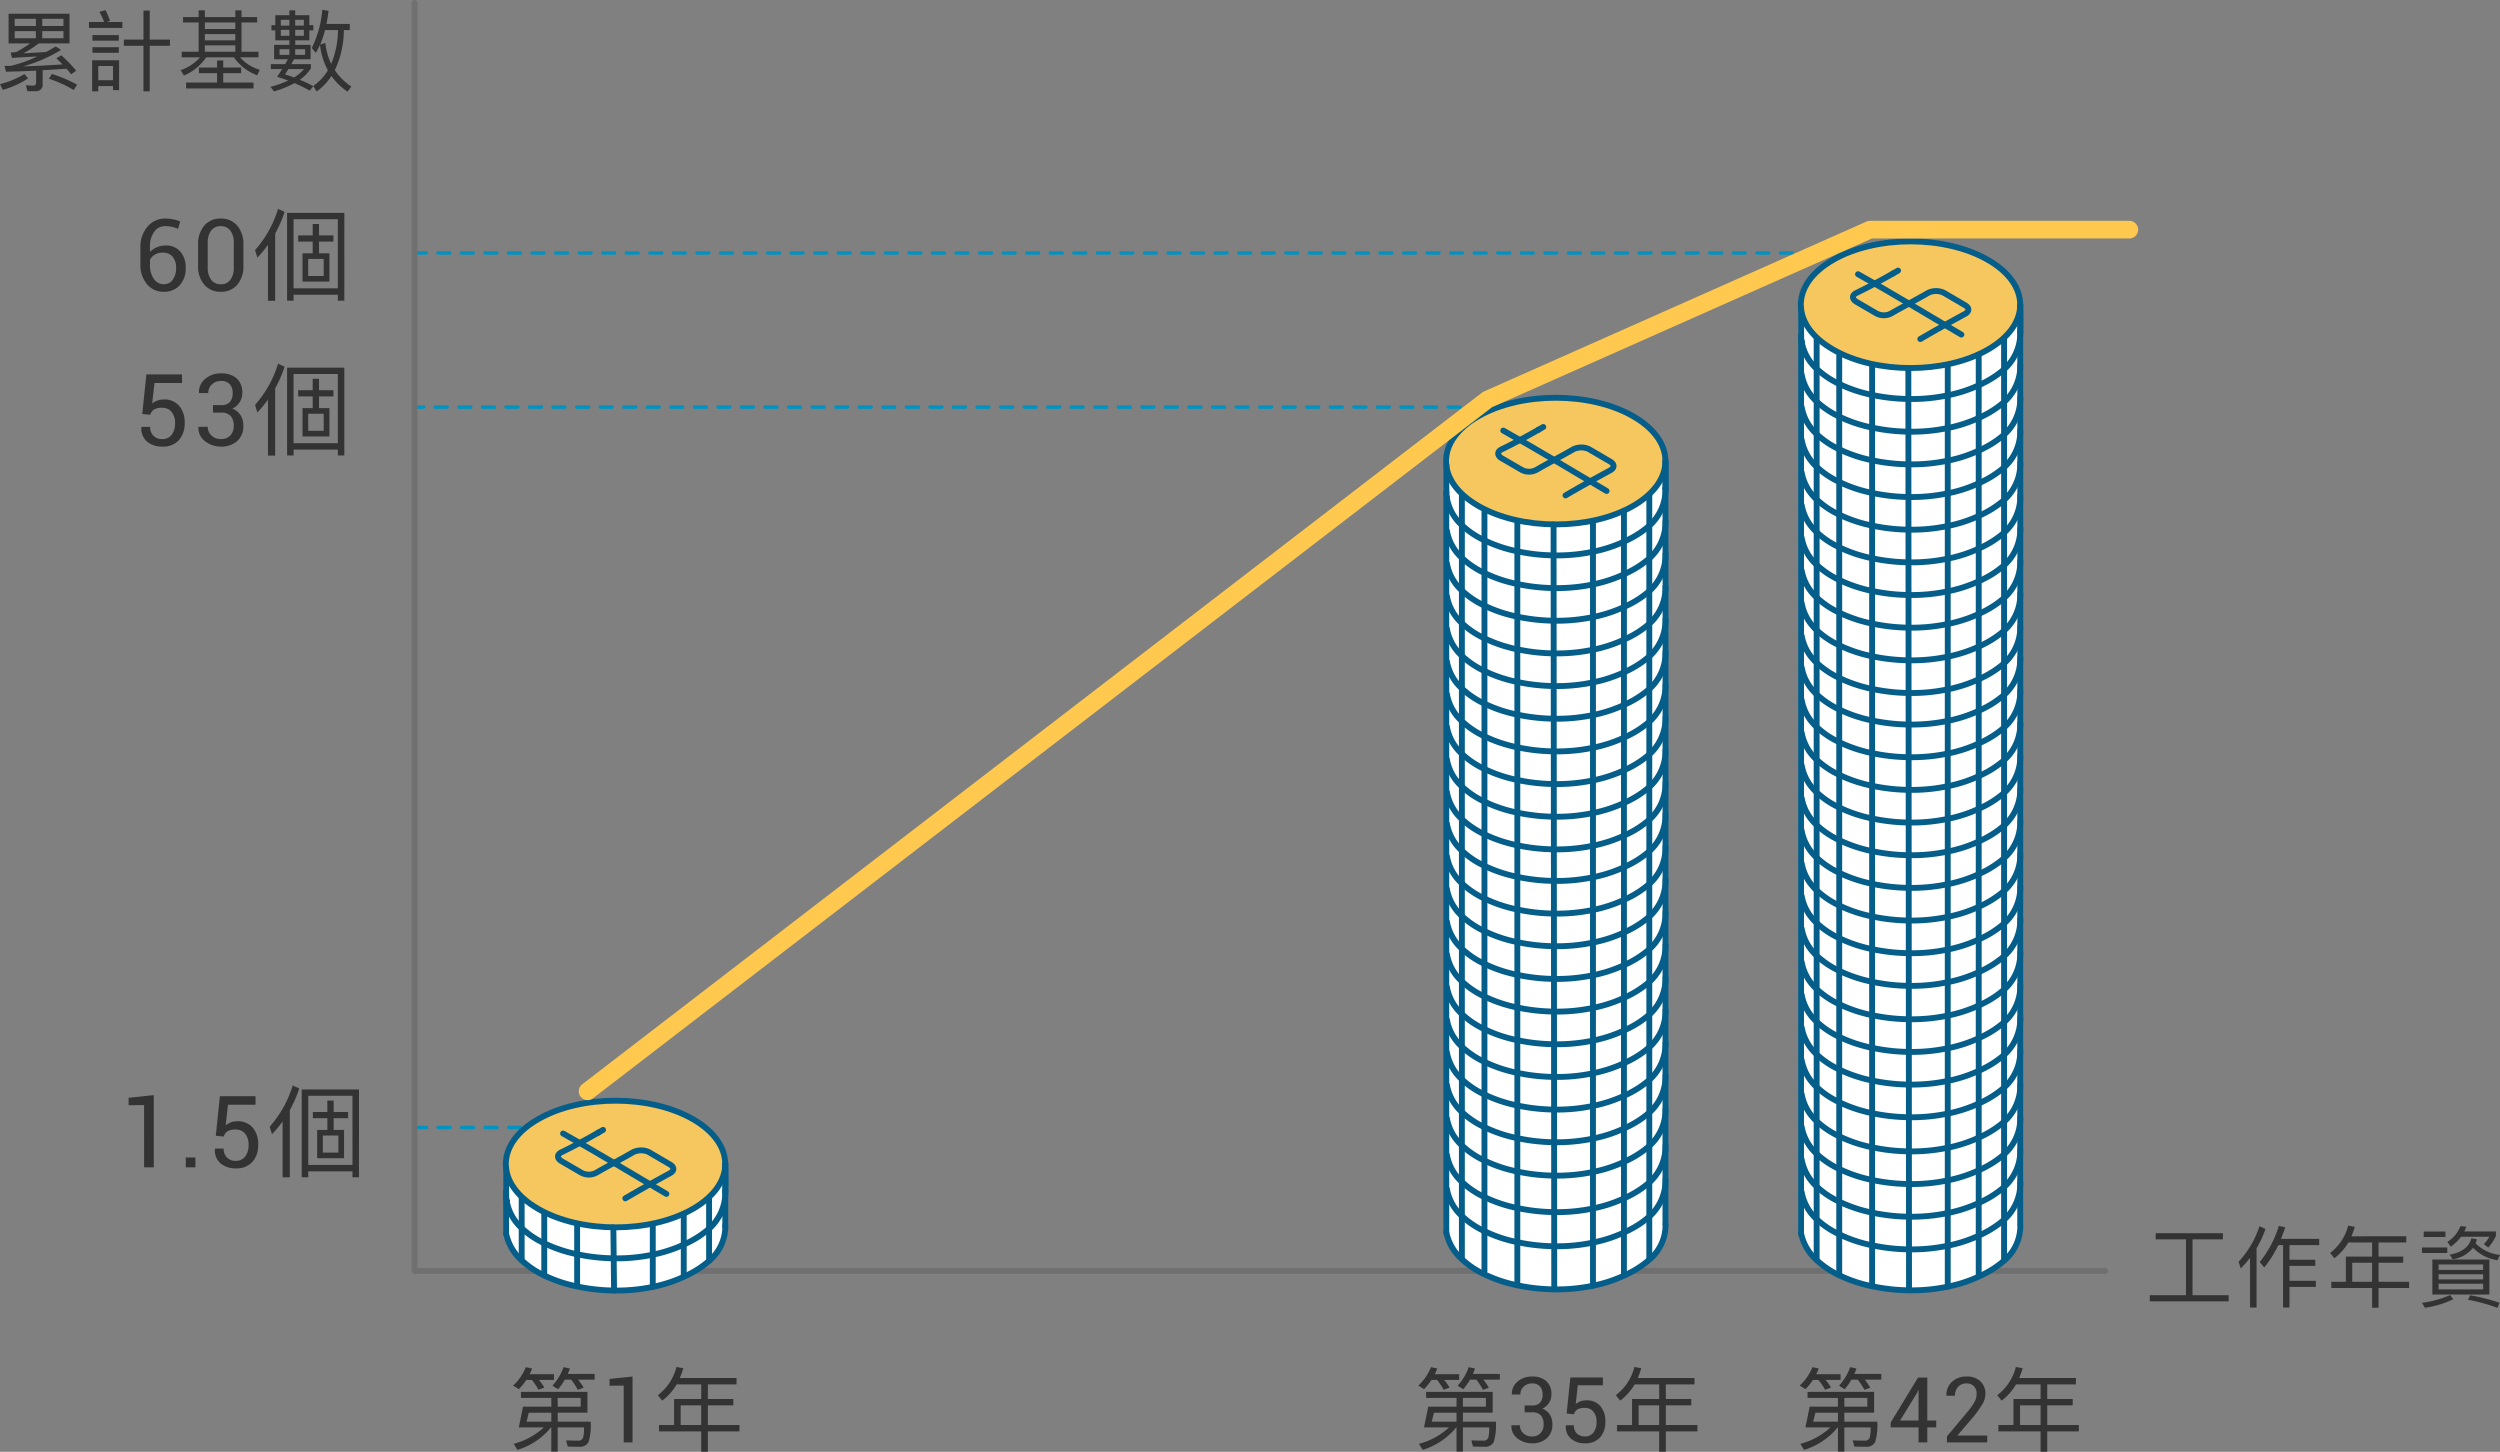 <svg xmlns="http://www.w3.org/2000/svg" xmlns:xlink="http://www.w3.org/1999/xlink" width="356.014" height="206.74" viewBox="0 0 356.014 206.74">
  <rect x="0" y="0" width="356.014" height="206.74" fill="#808080" stroke="none"/>
  <defs>
    <clipPath id="clip-path">
      <rect id="Rectangle_514" data-name="Rectangle 514" width="32.126" height="127.813" fill="none"/>
    </clipPath>
  </defs>
  <g id="_04-公校教師-退撫金-累計基數" data-name="04-公校教師-退撫金-累計基數" transform="translate(-7.837 -12.59)">
    <path id="Path_5674" data-name="Path 5674" d="M-19.856,1.22A.922.922,0,0,0-18.825.176V-1.761c1.069-.063,2.2-.138,3.4-.214a9.944,9.944,0,0,1,.654.792l.717-.516a19.4,19.4,0,0,0-2.126-2.189l-.692.44c.3.277.6.566.881.855-1.862.126-3.736.226-5.6.277a21.229,21.229,0,0,0,5.384-2.34l-.755-.491q-.7.415-1.4.792l-3.22.189a14.879,14.879,0,0,0,2.2-1.421H-15V-9.812h-8.68v4.227h3.069a16.813,16.813,0,0,1-1.925,1.2,3.215,3.215,0,0,1-.843.088l.176.78c1.17-.075,2.365-.151,3.6-.2a18.945,18.945,0,0,1-3.837,1.346c-.264,0-.528-.013-.805-.025l.189.843q1.962-.038,4.3-.151V-.038c0,.3-.138.465-.415.465A10.062,10.062,0,0,1-21.2.365l.189.855ZM-17.5-1.233l-.44.679A17.847,17.847,0,0,1-14.4,1.057l.478-.767A21.184,21.184,0,0,0-17.5-1.233Zm-3.925.013A12.436,12.436,0,0,1-24.9.214l.4.818A13.2,13.2,0,0,0-20.888-.6Zm5.56-5.095h-3.019V-7.334h3.019Zm-3.019-1.749V-9.082h3.019v1.019Zm-.906,1.749h-3.019V-7.334h3.019Zm-3.019-1.749V-9.082h3.019v1.019Zm11.9,8.554h2.1v.579h.868V-3.183H-11.78V1.245h.868Zm2.1-.83h-2.1V-2.365h2.1Zm-3.422-8.29v.843h4.755v-.843h-2.2l.44-.164a11.8,11.8,0,0,0-.642-1.522l-.868.239a9.507,9.507,0,0,1,.679,1.447Zm.491,1.862v.792h3.761v-.792Zm0,1.723v.805h3.761v-.805Zm7.271-5.208v4.126H-7.265v.881h2.793V1.245h.893V-5.246H-.7v-.881H-3.579v-4.126Zm5.636.918v.767H3.39V-4.4H.975V-3.6H3.591A6.443,6.443,0,0,1,.824-1.774l.465.767A7.169,7.169,0,0,0,4.459-3.6h3.95A6.906,6.906,0,0,0,11.73-1.044l.365-.78A5.941,5.941,0,0,1,9.29-3.6h2.616V-4.4H9.491V-8.566h2.227v-.767H9.491v-.956H8.61v.956H4.271v-.956H3.39v.956ZM4.271-4.4v-.906H8.61V-4.4Zm0-1.623v-.893H8.61v.893Zm0-1.61v-.931H8.61v.931ZM6.007-3.157v1.006H3.428v.805H6.007V-.013H1.6V.83h9.6V-.013H6.887V-1.346H9.441v-.805H6.887V-3.157Zm8.3-6.441v1.409h-.553v.755h.553v1.409h2v.654H14.133v2.05H16.1c-.126.226-.264.453-.39.692H13.667v.7h1.61c-.226.365-.465.73-.717,1.107.516.151,1.044.327,1.572.528A13.844,13.844,0,0,1,13.617.6l.5.654A14.676,14.676,0,0,0,17.039.075a23.126,23.126,0,0,1,2.176,1.069L19.705.5A18.615,18.615,0,0,0,17.793-.4,5.61,5.61,0,0,0,19.378-2.05v-.579H16.586c.113-.214.239-.44.377-.692h2.365v-2.05H17.139v-.654h2.013V-7.434h.566v-.755h-.566V-9.6H17.139v-.692h-.83V-9.6ZM16.963-.73a10.782,10.782,0,0,0-1.271-.428c.151-.226.3-.491.478-.767h2.214A5.712,5.712,0,0,1,16.963-.73Zm1.409-5.937H17.139V-7.51h1.233ZM17.139-8.114v-.83h1.233v.83Zm-.83,1.447h-1.22V-7.51h1.22Zm-1.22-1.447v-.83h1.22v.83ZM18.548-3.95H17.139v-.805h1.409Zm-2.239,0h-1.4v-.805h1.4Zm5.082-3.535h1.837a12.707,12.707,0,0,1-.969,4.818,9.136,9.136,0,0,1-.83-2.981l-.73.226A15.226,15.226,0,0,0,21.391-7.485Zm.4,5.736A7.207,7.207,0,0,1,19.705.478l.491.792A8.59,8.59,0,0,0,22.3-.943a8.589,8.589,0,0,0,2.289,2.227l.541-.717a8.5,8.5,0,0,1-2.352-2.34,13.2,13.2,0,0,0,1.283-5.711h.855v-.868H21.592c.113-.579.214-1.208.3-1.862L21-10.378a15.189,15.189,0,0,1-1.5,5.447l.566.7q.3-.509.6-1.132A9.958,9.958,0,0,0,21.794-1.749Z" transform="translate(32.738 24.354)" fill="#333"/>
    <path id="Path_5681" data-name="Path 5681" d="M-19.793-8.441V-.478h-5.157V.39h11.233V-.478h-5.145V-8.441h4.327v-.868h-9.573v.868Zm13.145.83h.679V1.271h.918V-1.66H-1.3v-.868H-5.051V-4.654h3.673v-.881H-5.051V-7.61H-.824V-8.5H-6.258c.2-.516.4-1.069.6-1.648l-.906-.2A15.442,15.442,0,0,1-9.29-5.2l.642.767A14.925,14.925,0,0,0-6.648-7.61ZM-10.673-5.8v7.07h.931V-7.158A15.285,15.285,0,0,0-8.472-9.912l-.855-.4A13.493,13.493,0,0,1-12.3-5.246l.3.956A14.928,14.928,0,0,0-10.673-5.8Zm14-2.189H6.711v2.013H2.975V-2.39H.9v.881H6.711V1.3h.918V-1.51h4.352V-2.39H7.629V-5.107h3.51v-.868H7.629V-7.988h3.95v-.881H3.767a12.983,12.983,0,0,0,.478-1.346L3.3-10.39A6.975,6.975,0,0,1,.736-6.5l.6.755A7.562,7.562,0,0,0,3.327-7.988Zm.553,5.6V-5.107h2.83V-2.39Zm15.5-6.415h4.038a5.793,5.793,0,0,1-.792,1.057l.629.491a7.6,7.6,0,0,0,1.094-1.66V-9.56h-4.5c.1-.214.189-.44.277-.667l-.83-.1a4.669,4.669,0,0,1-1.874,2.264l.5.667A6.49,6.49,0,0,0,19.378-8.805Zm-5.321-.742v.78h3.094v-.78Zm-.252,2.264v.792h3.61v-.792Zm7.044-1.3c-.327,1.233-1.359,2.013-3.094,2.327l.428.654a4.487,4.487,0,0,0,2.906-1.635,6.008,6.008,0,0,0,3.472,1.774l.365-.755a5.752,5.752,0,0,1-3.484-1.648,3.734,3.734,0,0,0,.189-.566ZM15.29-5.56V-.579h8.126V-5.56Zm7.233,4.252h-6.34v-.805h6.34ZM16.183-2.73v-.73h6.34v.73Zm0-1.346v-.78h6.34v.78Zm4.5,3.61L20.36.164a25.2,25.2,0,0,1,4.2,1.157l.3-.717A26.376,26.376,0,0,0,20.687-.465ZM17.819-.5a14.665,14.665,0,0,1-4,1.107l.415.7A13.553,13.553,0,0,0,18.271.088Z" transform="translate(338.926 197.515)" fill="#333"/>
    <g id="Group_682" data-name="Group 682" transform="translate(0 -17.592)">
      <path id="Path_5676" data-name="Path 5676" d="M-14.293-4.5l.585-5.632h5.075v1.218h-3.919L-12.88-6a3.129,3.129,0,0,1,.724-.4,2.546,2.546,0,0,1,.9-.164,2.76,2.76,0,0,1,2.2.881,3.557,3.557,0,0,1,.8,2.454A3.565,3.565,0,0,1-9.068-.78a3.013,3.013,0,0,1-2.384.926,3.267,3.267,0,0,1-2.144-.7,2.433,2.433,0,0,1-.821-2.067l.014-.042h1.239a1.693,1.693,0,0,0,.477,1.284,1.714,1.714,0,0,0,1.236.456,1.618,1.618,0,0,0,1.35-.613,2.652,2.652,0,0,0,.48-1.678,2.415,2.415,0,0,0-.484-1.566,1.635,1.635,0,0,0-1.347-.6,2.153,2.153,0,0,0-1.169.244,1.424,1.424,0,0,0-.536.752ZM-3.1-5.764A1.607,1.607,0,0,0-1.8-6.22,1.942,1.942,0,0,0-1.42-7.5a1.8,1.8,0,0,0-.414-1.236A1.551,1.551,0,0,0-3.063-9.2a1.833,1.833,0,0,0-1.312.491,1.621,1.621,0,0,0-.519,1.229H-6.2l-.021-.042A2.422,2.422,0,0,1-5.36-9.474a3.305,3.305,0,0,1,2.3-.807,3.21,3.21,0,0,1,2.214.714,2.665,2.665,0,0,1,.8,2.1A2.361,2.361,0,0,1-.421-6.175a2.511,2.511,0,0,1-1.041.912A2.4,2.4,0,0,1-.3-4.333,2.73,2.73,0,0,1,.1-2.826,2.782,2.782,0,0,1-.776-.644a3.294,3.294,0,0,1-2.287.79,3.621,3.621,0,0,1-2.28-.762,2.335,2.335,0,0,1-.95-2.015l.014-.042H-4.97a1.645,1.645,0,0,0,.533,1.243,1.917,1.917,0,0,0,1.375.5,1.705,1.705,0,0,0,1.316-.519A1.913,1.913,0,0,0-1.267-2.8a2.026,2.026,0,0,0-.442-1.427A1.819,1.819,0,0,0-3.1-4.7H-4.225V-5.764Zm8.144-5.9A15.808,15.808,0,0,1,1.768-5.788L2.1-4.719A16.826,16.826,0,0,0,3.607-6.544V1.426H4.633V-8.14a17.179,17.179,0,0,0,1.34-3.094Zm9.438.57H6.33v12.5h.927V.57h6.3v.841h.927ZM7.256-.342v-9.851h6.3V-.342Zm.656-7.542V-7H9.979v1.668H8.525V-1.3H12.36V-5.332H10.878V-7H12.93v-.884H10.878V-9.509h-.9v1.625ZM11.548-2.1H9.338V-4.534h2.21Z" transform="translate(42.389 93.635)" fill="#333"/>
      <line id="Line_1218" data-name="Line 1218" x1="155.574" transform="translate(66.872 88.155)" fill="none" stroke="#0093c1" stroke-linecap="round" stroke-linejoin="round" stroke-width="0.5" stroke-dasharray="1.677"/>
    </g>
    <g id="Group_683" data-name="Group 683">
      <path id="Path_5675" data-name="Path 5675" d="M-11.049-10.282a5.951,5.951,0,0,1,1.183.118,4.275,4.275,0,0,1,.968.3L-9.19-8.813a5.122,5.122,0,0,0-.835-.282A4.314,4.314,0,0,0-11.049-9.2a1.835,1.835,0,0,0-1.549.814,3.4,3.4,0,0,0-.6,2.061v.787a3.1,3.1,0,0,1,1.006-.668,3.2,3.2,0,0,1,1.25-.244,2.6,2.6,0,0,1,2.071.877,3.387,3.387,0,0,1,.762,2.3A3.537,3.537,0,0,1-8.957-.783a2.969,2.969,0,0,1-2.3.929A3.017,3.017,0,0,1-13.61-.922a4.248,4.248,0,0,1-.947-2.92V-6.175a4.32,4.32,0,0,1,1.013-2.945A3.183,3.183,0,0,1-11.049-10.282Zm-.327,4.852a2.136,2.136,0,0,0-1.11.275,1.84,1.84,0,0,0-.707.741v.7a3.324,3.324,0,0,0,.56,2.036,1.668,1.668,0,0,0,1.375.748,1.522,1.522,0,0,0,1.319-.651,2.86,2.86,0,0,0,.463-1.7,2.347,2.347,0,0,0-.5-1.573A1.741,1.741,0,0,0-11.376-5.43ZM.111-3.578A4,4,0,0,1-.762-.856a2.959,2.959,0,0,1-2.349,1,2.972,2.972,0,0,1-2.349-1,3.979,3.979,0,0,1-.881-2.722V-6.557a4.005,4.005,0,0,1,.874-2.715,2.941,2.941,0,0,1,2.342-1.009A2.97,2.97,0,0,1-.769-9.272,3.985,3.985,0,0,1,.111-6.557ZM-1.26-6.843a2.765,2.765,0,0,0-.487-1.726A1.637,1.637,0,0,0-3.126-9.2a1.611,1.611,0,0,0-1.364.633,2.794,2.794,0,0,0-.48,1.726V-3.3A2.781,2.781,0,0,0-4.48-1.566a1.626,1.626,0,0,0,1.368.64A1.615,1.615,0,0,0-1.74-1.563,2.822,2.822,0,0,0-1.26-3.3Zm6.307-4.819A15.808,15.808,0,0,1,1.768-5.788L2.1-4.719A16.826,16.826,0,0,0,3.607-6.544V1.426H4.633V-8.14a17.179,17.179,0,0,0,1.34-3.094Zm9.438.57H6.33v12.5h.927V.57h6.3v.841h.927ZM7.256-.342v-9.851h6.3V-.342Zm.656-7.542V-7H9.979v1.668H8.525V-1.3H12.36V-5.332H10.878V-7H12.93v-.884H10.878V-9.509h-.9v1.625ZM11.548-2.1H9.338V-4.534h2.21Z" transform="translate(42.389 53.996)" fill="#333"/>
      <line id="Line_1219" data-name="Line 1219" x1="216.311" transform="translate(66.872 48.611)" fill="none" stroke="#0093c1" stroke-linecap="round" stroke-linejoin="round" stroke-width="0.5" stroke-dasharray="1.677"/>
    </g>
    <g id="Group_684" data-name="Group 684">
      <path id="Path_5677" data-name="Path 5677" d="M-12.654,0h-1.378V-8.869l-2.207.021V-9.906l3.585-.376Zm5.932,0H-8.093V-1.406h1.371Zm2.9-4.5.585-5.632H1.835v1.218H-2.084L-2.411-6a3.129,3.129,0,0,1,.724-.4,2.546,2.546,0,0,1,.9-.164,2.76,2.76,0,0,1,2.2.881,3.557,3.557,0,0,1,.8,2.454A3.565,3.565,0,0,1,1.4-.78,3.013,3.013,0,0,1-.984.146a3.267,3.267,0,0,1-2.144-.7A2.433,2.433,0,0,1-3.95-2.624l.014-.042H-2.7A1.693,1.693,0,0,0-2.22-1.382,1.714,1.714,0,0,0-.984-.926a1.618,1.618,0,0,0,1.35-.613,2.652,2.652,0,0,0,.48-1.678A2.415,2.415,0,0,0,.363-4.782a1.635,1.635,0,0,0-1.347-.6,2.153,2.153,0,0,0-1.169.244,1.424,1.424,0,0,0-.536.752ZM7.132-11.662A15.808,15.808,0,0,1,3.853-5.788l.328,1.069A16.826,16.826,0,0,0,5.692-6.544V1.426H6.719V-8.14a17.179,17.179,0,0,0,1.34-3.094Zm9.438.57H8.415v12.5h.927V.57h6.3v.841h.927ZM9.342-.342v-9.851h6.3V-.342ZM10-7.884V-7h2.067v1.668H10.611V-1.3h3.835V-5.332H12.963V-7h2.053v-.884H12.963V-9.509h-.9v1.625ZM13.633-2.1h-2.21V-4.534h2.21Z" transform="translate(42.389 178.827)" fill="#333"/>
      <line id="Line_1220" data-name="Line 1220" x1="25.159" transform="translate(66.872 173.156)" fill="none" stroke="#0093c1" stroke-linecap="round" stroke-linejoin="round" stroke-width="0.5" stroke-dasharray="1.677"/>
    </g>
    <path id="Path_2117" data-name="Path 2117" d="M66.872,13.009V193.574H307.64" fill="none" stroke="#717071" stroke-linecap="round" stroke-linejoin="round" stroke-width="0.839"/>
    <g id="Group_687" data-name="Group 687" transform="translate(6.568)">
      <path id="Path_5678" data-name="Path 5678" d="M-10.717-6.33v1.248h-4.03l-.6,2.951h3.562a10.062,10.062,0,0,1-4.29,2.34l.533.858a9.842,9.842,0,0,0,4.783-3.2h.039V1.313h.91V-2.132h3.744A5.869,5.869,0,0,1-6.181-.689a.7.7,0,0,1-.741.442c-.52,0-1.092-.013-1.69-.039L-8.377.6c.52.013,1.053.026,1.6.026A1.378,1.378,0,0,0-5.414-.052a8.409,8.409,0,0,0,.3-2.9H-9.807V-4.225H-5.57V-7.188h-9.476v.858Zm0,2.106v1.274H-14.24l.312-1.274Zm.91-.858V-6.33h3.276v1.248Zm-4.472-3.809h.793a9.417,9.417,0,0,1,.936,1.4l.845-.312a7.923,7.923,0,0,0-.78-1.092h2.145V-9.71H-13.8c.117-.26.234-.52.351-.806l-.9-.195a7.279,7.279,0,0,1-1.807,2.626l.819.507A9.32,9.32,0,0,0-14.279-8.891Zm5.485-.039h.9a9.3,9.3,0,0,1,.949,1.456l.832-.312A9,9,0,0,0-6.9-8.93h2.353v-.819H-8.377c.1-.247.208-.507.3-.767l-.9-.195a7.577,7.577,0,0,1-1.586,2.639l.806.507A8.571,8.571,0,0,0-8.793-8.93ZM.847,0H-.409V-8.086l-2.012.019v-.965L.847-9.374ZM7.13-8.254h3.5v2.08H6.766v3.7H4.621v.91h6.005v2.9h.949v-2.9h4.5v-.91h-4.5V-5.277H15.2v-.9H11.575v-2.08h4.082v-.91H7.585a13.416,13.416,0,0,0,.494-1.391L7.1-10.737A7.207,7.207,0,0,1,4.452-6.72l.624.78A7.814,7.814,0,0,0,7.13-8.254ZM7.7-2.47V-5.277h2.925V-2.47Z" transform="translate(90.498 217.991)" fill="#333"/>
      <g id="Group_686" data-name="Group 686">
        <path id="Path_2118" data-name="Path 2118" d="M104.875,178.4c0-.009,0-.016,0-.025-.013-2.511-1.7-4.851-4.756-6.591-6.174-3.545-16.219-3.545-22.392,0-3.071,1.747-4.762,4.1-4.763,6.618a5.269,5.269,0,0,0,.047.689v3.133a.263.263,0,0,0-.013.062v5.92a.238.238,0,0,0,.005.026c0,.009,0,.017,0,.027a7.142,7.142,0,0,0,2.322,4,12.408,12.408,0,0,0,3.3,2.2,20.045,20.045,0,0,0,4.76,1.58,26.882,26.882,0,0,0,5.278.583c.157,0,.314,0,.47,0a24.975,24.975,0,0,0,5.162-.528,19.868,19.868,0,0,0,4.756-1.572c.166-.075.318-.151.494-.238a14.152,14.152,0,0,0,2.949-1.96,6.718,6.718,0,0,0,2.4-5.2.343.343,0,0,0-.012-.079l.012-7.028v-.011Z" fill="#fff"/>
        <ellipse id="Ellipse_124" data-name="Ellipse 124" cx="15.792" cy="8.994" rx="15.792" ry="8.994" transform="translate(73.202 169.315)" fill="#f6c75e"/>
        <g id="Group_685" data-name="Group 685">
          <path id="Path_2119" data-name="Path 2119" d="M86.427,173.911a.019.019,0,0,0,.019-.019" fill="none" stroke="#055e89" stroke-linecap="round" stroke-linejoin="round" stroke-width="0.839" fill-rule="evenodd"/>
          <path id="Path_2120" data-name="Path 2120" d="M90.318,183.239c1.964-1.147,3.954-2.267,6.338-3.562.677-.355.664-.883.02-1.263-.877-.508-1.946-1.14-3.034-1.772a2.614,2.614,0,0,0-2.179.007c-1.758,1.018-3.716,2.036-5.249,2.925a2.225,2.225,0,0,1-2.171.006c-.877-.508-1.733-1.011-2.822-1.642-.644-.381-.669-.94.02-1.269,1.945-.941,3.936-2.036,5.907-3.176" fill="none" stroke="#055e89" stroke-linecap="round" stroke-linejoin="round" stroke-width="0.839" fill-rule="evenodd"/>
          <path id="Path_2121" data-name="Path 2121" d="M104.56,178.35c0,1.456.065,2.744,0,3.9" fill="none" stroke="#055e89" stroke-linecap="round" stroke-linejoin="round" stroke-width="0.839" fill-rule="evenodd"/>
          <line id="Line_1221" data-name="Line 1221" y2="0.019" transform="translate(104.56 182.254)" fill="none" stroke="#055e89" stroke-linecap="round" stroke-linejoin="round" stroke-width="0.839"/>
          <path id="Path_2122" data-name="Path 2122" d="M104.56,182.273a6.935,6.935,0,0,1-2.293,5.27,13.741,13.741,0,0,1-2.879,1.925c-.156.078-.31.155-.478.232a19.568,19.568,0,0,1-4.682,1.56,24.684,24.684,0,0,1-5.56.521,26.438,26.438,0,0,1-5.211-.58,19.621,19.621,0,0,1-4.684-1.565,12.14,12.14,0,0,1-3.214-2.158,6.777,6.777,0,0,1-2.132-3.839" fill="none" stroke="#055e89" stroke-linecap="round" stroke-linejoin="round" stroke-width="0.839" fill-rule="evenodd"/>
          <path id="Path_2123" data-name="Path 2123" d="M104.56,187.116a6.418,6.418,0,0,1-2.293,5.012,13.741,13.741,0,0,1-2.879,1.925c-.156.078-.31.155-.478.233a19.611,19.611,0,0,1-4.682,1.559,24.683,24.683,0,0,1-5.56.521,26.436,26.436,0,0,1-5.211-.58,19.664,19.664,0,0,1-4.684-1.564,12.167,12.167,0,0,1-3.214-2.159,6.936,6.936,0,0,1-2.223-3.839" fill="none" stroke="#055e89" stroke-linecap="round" stroke-linejoin="round" stroke-width="0.839" fill-rule="evenodd"/>
          <line id="Line_1222" data-name="Line 1222" y1="0.02" transform="translate(73.427 183.62)" fill="none" stroke="#055e89" stroke-linecap="round" stroke-linejoin="round" stroke-width="0.839"/>
          <path id="Path_2124" data-name="Path 2124" d="M73.427,183.62a5.063,5.063,0,0,1-.078-.844" fill="none" stroke="#055e89" stroke-linecap="round" stroke-linejoin="round" stroke-width="0.839" fill-rule="evenodd"/>
          <line id="Line_1223" data-name="Line 1223" y1="3.891" transform="translate(73.349 178.885)" fill="none" stroke="#055e89" stroke-linecap="round" stroke-linejoin="round" stroke-width="0.839"/>
          <line id="Line_1224" data-name="Line 1224" y1="8.959" transform="translate(102.248 183.169)" fill="none" stroke="#055e89" stroke-linecap="round" stroke-linejoin="round" stroke-width="0.839"/>
          <line id="Line_1225" data-name="Line 1225" y1="8.856" transform="translate(94.228 186.989)" fill="none" stroke="#055e89" stroke-linecap="round" stroke-linejoin="round" stroke-width="0.839"/>
          <line id="Line_1226" data-name="Line 1226" y1="8.856" transform="translate(98.638 185.439)" fill="none" stroke="#055e89" stroke-linecap="round" stroke-linejoin="round" stroke-width="0.839"/>
          <line id="Line_1227" data-name="Line 1227" x1="0.097" y1="8.984" transform="translate(88.616 187.381)" fill="none" stroke="#055e89" stroke-linecap="round" stroke-linejoin="round" stroke-width="0.839"/>
          <line id="Line_1228" data-name="Line 1228" y1="8.825" transform="translate(83.457 186.905)" fill="none" stroke="#055e89" stroke-linecap="round" stroke-linejoin="round" stroke-width="0.839"/>
          <line id="Line_1229" data-name="Line 1229" y1="8.708" transform="translate(78.773 185.514)" fill="none" stroke="#055e89" stroke-linecap="round" stroke-linejoin="round" stroke-width="0.839"/>
          <line id="Line_1230" data-name="Line 1230" y1="8.894" transform="translate(75.559 183.169)" fill="none" stroke="#055e89" stroke-linecap="round" stroke-linejoin="round" stroke-width="0.839"/>
          <path id="Path_2125" data-name="Path 2125" d="M99.954,184.733c-6.081,3.518-15.975,3.518-22.057,0-6.127-3.517-6.127-9.25,0-12.761,6.082-3.517,15.976-3.517,22.057,0C106.074,175.483,106.074,181.216,99.954,184.733Z" fill="none" stroke="#055e89" stroke-linecap="round" stroke-linejoin="round" stroke-width="0.839" fill-rule="evenodd"/>
          <path id="Path_2126" data-name="Path 2126" d="M81.453,174.008c4.993,2.783,9.727,5.688,14.713,8.6" fill="none" stroke="#055e89" stroke-linecap="round" stroke-linejoin="round" stroke-width="0.839" fill-rule="evenodd"/>
          <line id="Line_1231" data-name="Line 1231" y1="5.964" transform="translate(73.336 182.26)" fill="none" stroke="#055e89" stroke-linecap="round" stroke-linejoin="round" stroke-width="0.839"/>
          <path id="Path_2127" data-name="Path 2127" d="M104.548,187.3l.012-7.327m0-.009-.012-1.616" fill="none" stroke="#055e89" stroke-linecap="round" stroke-linejoin="round" stroke-width="0.839" fill-rule="evenodd"/>
        </g>
      </g>
    </g>
    <g id="Group_690" data-name="Group 690" transform="translate(12)">
      <path id="Path_5679" data-name="Path 5679" d="M-14.474-6.33v1.248H-18.5l-.6,2.951h3.562a10.062,10.062,0,0,1-4.29,2.34l.533.858a9.842,9.842,0,0,0,4.783-3.2h.039V1.313h.91V-2.132H-9.82A5.869,5.869,0,0,1-9.937-.689a.7.7,0,0,1-.741.442c-.52,0-1.092-.013-1.69-.039l.234.884c.52.013,1.053.026,1.6.026A1.378,1.378,0,0,0-9.17-.052a8.409,8.409,0,0,0,.3-2.9h-4.692V-4.225h4.238V-7.188H-18.8v.858Zm0,2.106v1.274H-18l.312-1.274Zm.91-.858V-6.33h3.276v1.248Zm-4.472-3.809h.793a9.417,9.417,0,0,1,.936,1.4l.845-.312a7.923,7.923,0,0,0-.78-1.092H-14.1V-9.71h-3.458c.117-.26.234-.52.351-.806l-.9-.195a7.279,7.279,0,0,1-1.807,2.626l.819.507A9.32,9.32,0,0,0-18.035-8.891Zm5.485-.039h.9A9.3,9.3,0,0,1-10.7-7.474l.832-.312a9,9,0,0,0-.78-1.144H-8.3v-.819h-3.835c.1-.247.208-.507.3-.767l-.9-.195a7.577,7.577,0,0,1-1.586,2.639l.806.507A8.571,8.571,0,0,0-12.55-8.93Zm8.809,3.675a1.465,1.465,0,0,0,1.184-.416,1.77,1.77,0,0,0,.346-1.165,1.641,1.641,0,0,0-.378-1.127,1.415,1.415,0,0,0-1.12-.428,1.671,1.671,0,0,0-1.2.447,1.478,1.478,0,0,0-.473,1.12H-6.571l-.019-.038A2.208,2.208,0,0,1-5.8-8.638a3.014,3.014,0,0,1,2.094-.736,2.927,2.927,0,0,1,2.018.651A2.43,2.43,0,0,1-.961-6.81,2.153,2.153,0,0,1-1.3-5.63a2.289,2.289,0,0,1-.949.831,2.184,2.184,0,0,1,1.063.847A2.489,2.489,0,0,1-.821-2.577a2.537,2.537,0,0,1-.8,1.99,3,3,0,0,1-2.085.72A3.3,3.3,0,0,1-5.788-.562,2.129,2.129,0,0,1-6.654-2.4l.013-.038h1.193A1.5,1.5,0,0,0-4.962-1.3a1.748,1.748,0,0,0,1.254.46,1.555,1.555,0,0,0,1.2-.473,1.745,1.745,0,0,0,.438-1.234,1.847,1.847,0,0,0-.4-1.3,1.658,1.658,0,0,0-1.266-.432H-4.769v-.971ZM1.208-4.106l.533-5.135H6.368V-8.13H2.795L2.5-5.471a2.853,2.853,0,0,1,.66-.365,2.322,2.322,0,0,1,.825-.149,2.516,2.516,0,0,1,2.009.8,3.243,3.243,0,0,1,.727,2.237A3.251,3.251,0,0,1,5.972-.711,2.747,2.747,0,0,1,3.8.133,2.979,2.979,0,0,1,1.843-.508a2.219,2.219,0,0,1-.749-1.885l.013-.038h1.13A1.543,1.543,0,0,0,2.671-1.26,1.563,1.563,0,0,0,3.8-.844,1.475,1.475,0,0,0,5.029-1.4a2.418,2.418,0,0,0,.438-1.53A2.2,2.2,0,0,0,5.026-4.36,1.491,1.491,0,0,0,3.8-4.906a1.963,1.963,0,0,0-1.066.222A1.3,1.3,0,0,0,2.243-4Zm9.678-4.148h3.5v2.08H10.522v3.7H8.377v.91h6.005v2.9h.949v-2.9h4.5v-.91h-4.5V-5.277h3.627v-.9H15.332v-2.08h4.082v-.91H11.341a13.416,13.416,0,0,0,.494-1.391l-.975-.182A7.207,7.207,0,0,1,8.208-6.72l.624.78A7.814,7.814,0,0,0,10.886-8.254Zm.572,5.784V-5.277h2.925V-2.47Z" transform="translate(217.727 217.991)" fill="#333"/>
      <g id="Group_1313" data-name="Group 1313" transform="translate(201.34 68.813)">
        <g id="Group_1312" data-name="Group 1312" clip-path="url(#clip-path)">
          <path id="Path_5172" data-name="Path 5172" d="M31.993,9.487l0-.025c-.013-2.511-1.7-4.851-4.756-6.591C21.058-.674,11.013-.674,4.84,2.871,1.769,4.617.078,6.971.077,9.489a5.669,5.669,0,0,0,.047.689V13.31a.353.353,0,0,0-.013.063v105.67c0,.009,0,.017,0,.026v.027a7.144,7.144,0,0,0,2.322,4,12.4,12.4,0,0,0,3.3,2.2,20.015,20.015,0,0,0,4.76,1.58,26.914,26.914,0,0,0,5.278.583h.471a24.926,24.926,0,0,0,5.161-.528,19.846,19.846,0,0,0,4.756-1.572c.166-.075.318-.151.494-.238a14.152,14.152,0,0,0,2.949-1.96,6.716,6.716,0,0,0,2.4-5.2.351.351,0,0,0-.012-.079L32.007,11.1v-.012Z" fill="#fff"/>
          <path id="Path_5173" data-name="Path 5173" d="M31.9,9.393c0,4.967-7.07,8.994-15.792,8.994S.32,14.36.32,9.393,7.39.4,16.111.4,31.9,4.426,31.9,9.393" fill="#f6c75e" fill-rule="evenodd"/>
          <path id="Path_5174" data-name="Path 5174" d="M13.546,5a.019.019,0,0,0,.019-.019h0" fill="none" stroke="#055e89" stroke-linecap="round" stroke-linejoin="round" stroke-width="0.839"/>
          <path id="Path_5175" data-name="Path 5175" d="M17.435,14.328c1.965-1.147,3.955-2.268,6.339-3.562.676-.355.663-.883.019-1.263-.876-.509-1.945-1.14-3.034-1.772a2.613,2.613,0,0,0-2.178.007c-1.758,1.017-3.716,2.035-5.249,2.924a2.224,2.224,0,0,1-2.172.007c-.876-.508-1.733-1.011-2.821-1.643-.645-.38-.67-.94.019-1.269,1.945-.94,3.936-2.035,5.907-3.175" fill="none" stroke="#055e89" stroke-linecap="round" stroke-linejoin="round" stroke-width="0.839"/>
          <path id="Path_5176" data-name="Path 5176" d="M31.678,9.435c0,1.455.065,2.744,0,3.9" fill="none" stroke="#055e89" stroke-linecap="round" stroke-linejoin="round" stroke-width="0.839"/>
          <line id="Line_3225" data-name="Line 3225" y2="0.02" transform="translate(31.678 13.339)" fill="none" stroke="#055e89" stroke-linecap="round" stroke-linejoin="round" stroke-width="0.839"/>
          <path id="Path_5177" data-name="Path 5177" d="M31.678,13.358a6.941,6.941,0,0,1-2.293,5.27,13.783,13.783,0,0,1-2.879,1.925c-.156.078-.31.155-.478.232a19.534,19.534,0,0,1-4.683,1.56,24.709,24.709,0,0,1-5.559.521,26.383,26.383,0,0,1-5.211-.58,19.6,19.6,0,0,1-4.684-1.565,12.139,12.139,0,0,1-3.215-2.158,6.786,6.786,0,0,1-2.13-3.835" fill="none" stroke="#055e89" stroke-linecap="round" stroke-linejoin="round" stroke-width="0.839"/>
          <path id="Path_5178" data-name="Path 5178" d="M31.678,18.01a6.941,6.941,0,0,1-2.293,5.27A13.783,13.783,0,0,1,26.506,25.2c-.156.078-.31.155-.478.232A19.534,19.534,0,0,1,21.345,27a24.709,24.709,0,0,1-5.559.521,26.383,26.383,0,0,1-5.211-.58,19.6,19.6,0,0,1-4.684-1.565,12.139,12.139,0,0,1-3.215-2.158A6.783,6.783,0,0,1,.545,19.376" fill="none" stroke="#055e89" stroke-linecap="round" stroke-linejoin="round" stroke-width="0.839"/>
          <path id="Path_5179" data-name="Path 5179" d="M31.678,22.661a6.941,6.941,0,0,1-2.293,5.27,13.784,13.784,0,0,1-2.879,1.925c-.156.078-.31.155-.478.232a19.534,19.534,0,0,1-4.683,1.56,24.709,24.709,0,0,1-5.559.521,26.383,26.383,0,0,1-5.211-.58,19.6,19.6,0,0,1-4.684-1.565,12.139,12.139,0,0,1-3.215-2.158,6.782,6.782,0,0,1-2.13-3.838" fill="none" stroke="#055e89" stroke-linecap="round" stroke-linejoin="round" stroke-width="0.839"/>
          <path id="Path_5180" data-name="Path 5180" d="M31.678,27.313a6.941,6.941,0,0,1-2.293,5.27,13.783,13.783,0,0,1-2.879,1.925c-.156.078-.31.155-.478.232a19.534,19.534,0,0,1-4.683,1.56,24.709,24.709,0,0,1-5.559.521,26.383,26.383,0,0,1-5.211-.58,19.6,19.6,0,0,1-4.684-1.565,12.139,12.139,0,0,1-3.215-2.158A6.783,6.783,0,0,1,.545,28.679" fill="none" stroke="#055e89" stroke-linecap="round" stroke-linejoin="round" stroke-width="0.839"/>
          <path id="Path_5181" data-name="Path 5181" d="M31.678,31.964a6.941,6.941,0,0,1-2.293,5.27,13.784,13.784,0,0,1-2.879,1.925c-.156.078-.31.155-.478.232a19.534,19.534,0,0,1-4.683,1.56,24.709,24.709,0,0,1-5.559.521,26.383,26.383,0,0,1-5.211-.58,19.6,19.6,0,0,1-4.684-1.565,12.139,12.139,0,0,1-3.215-2.158,6.784,6.784,0,0,1-2.13-3.841" fill="none" stroke="#055e89" stroke-linecap="round" stroke-linejoin="round" stroke-width="0.839"/>
          <path id="Path_5182" data-name="Path 5182" d="M31.678,36.616a6.941,6.941,0,0,1-2.293,5.27,13.784,13.784,0,0,1-2.879,1.925c-.156.078-.31.155-.478.232a19.534,19.534,0,0,1-4.683,1.56,24.709,24.709,0,0,1-5.559.521,26.383,26.383,0,0,1-5.211-.58,19.6,19.6,0,0,1-4.684-1.565,12.139,12.139,0,0,1-3.215-2.158A6.783,6.783,0,0,1,.545,37.982" fill="none" stroke="#055e89" stroke-linecap="round" stroke-linejoin="round" stroke-width="0.839"/>
          <path id="Path_5183" data-name="Path 5183" d="M31.678,41.267a6.941,6.941,0,0,1-2.293,5.27,13.783,13.783,0,0,1-2.879,1.925c-.156.078-.31.155-.478.232a19.535,19.535,0,0,1-4.683,1.56,24.709,24.709,0,0,1-5.559.521,26.383,26.383,0,0,1-5.211-.58A19.6,19.6,0,0,1,5.891,48.63a12.139,12.139,0,0,1-3.215-2.158,6.783,6.783,0,0,1-2.13-3.844" fill="none" stroke="#055e89" stroke-linecap="round" stroke-linejoin="round" stroke-width="0.839"/>
          <path id="Path_5184" data-name="Path 5184" d="M31.678,45.919a6.941,6.941,0,0,1-2.293,5.27,13.783,13.783,0,0,1-2.879,1.925c-.156.078-.31.155-.478.232a19.534,19.534,0,0,1-4.683,1.56,24.709,24.709,0,0,1-5.559.521,26.383,26.383,0,0,1-5.211-.58,19.6,19.6,0,0,1-4.684-1.565,12.139,12.139,0,0,1-3.215-2.158A6.783,6.783,0,0,1,.545,47.285" fill="none" stroke="#055e89" stroke-linecap="round" stroke-linejoin="round" stroke-width="0.839"/>
          <path id="Path_5185" data-name="Path 5185" d="M31.678,50.57a6.941,6.941,0,0,1-2.293,5.27,13.783,13.783,0,0,1-2.879,1.925c-.156.078-.31.155-.478.232a19.534,19.534,0,0,1-4.683,1.56,24.709,24.709,0,0,1-5.559.521,26.383,26.383,0,0,1-5.211-.58,19.6,19.6,0,0,1-4.684-1.565,12.139,12.139,0,0,1-3.215-2.158A6.783,6.783,0,0,1,.545,51.936" fill="none" stroke="#055e89" stroke-linecap="round" stroke-linejoin="round" stroke-width="0.839"/>
          <path id="Path_5186" data-name="Path 5186" d="M31.678,55.222a6.941,6.941,0,0,1-2.293,5.27,13.784,13.784,0,0,1-2.879,1.925c-.156.078-.31.155-.478.232a19.534,19.534,0,0,1-4.683,1.56,24.709,24.709,0,0,1-5.559.521,26.384,26.384,0,0,1-5.211-.58,19.6,19.6,0,0,1-4.684-1.565,12.139,12.139,0,0,1-3.215-2.158A6.783,6.783,0,0,1,.545,56.588" fill="none" stroke="#055e89" stroke-linecap="round" stroke-linejoin="round" stroke-width="0.839"/>
          <path id="Path_5187" data-name="Path 5187" d="M31.678,59.715a6.941,6.941,0,0,1-2.293,5.27,13.784,13.784,0,0,1-2.879,1.925c-.156.078-.31.155-.478.232a19.534,19.534,0,0,1-4.683,1.56,24.709,24.709,0,0,1-5.559.521,26.383,26.383,0,0,1-5.211-.58,19.6,19.6,0,0,1-4.684-1.565A12.139,12.139,0,0,1,2.676,64.92,6.783,6.783,0,0,1,.545,61.081" fill="none" stroke="#055e89" stroke-linecap="round" stroke-linejoin="round" stroke-width="0.839"/>
          <path id="Path_5188" data-name="Path 5188" d="M31.678,64.367a6.941,6.941,0,0,1-2.293,5.27,13.783,13.783,0,0,1-2.879,1.925c-.156.078-.31.155-.478.232a19.534,19.534,0,0,1-4.683,1.56,24.709,24.709,0,0,1-5.559.521,26.383,26.383,0,0,1-5.211-.58A19.6,19.6,0,0,1,5.891,71.73a12.139,12.139,0,0,1-3.215-2.158,6.783,6.783,0,0,1-2.13-3.844" fill="none" stroke="#055e89" stroke-linecap="round" stroke-linejoin="round" stroke-width="0.839"/>
          <path id="Path_5189" data-name="Path 5189" d="M31.678,69.018a6.941,6.941,0,0,1-2.293,5.27,13.784,13.784,0,0,1-2.879,1.925c-.156.078-.31.155-.478.232A19.534,19.534,0,0,1,21.345,78a24.709,24.709,0,0,1-5.559.521,26.384,26.384,0,0,1-5.211-.58,19.6,19.6,0,0,1-4.684-1.565,12.139,12.139,0,0,1-3.215-2.158A6.783,6.783,0,0,1,.545,70.384" fill="none" stroke="#055e89" stroke-linecap="round" stroke-linejoin="round" stroke-width="0.839"/>
          <path id="Path_5190" data-name="Path 5190" d="M31.678,73.67a6.941,6.941,0,0,1-2.293,5.27,13.784,13.784,0,0,1-2.879,1.925c-.156.078-.31.155-.478.232a19.534,19.534,0,0,1-4.683,1.56,24.709,24.709,0,0,1-5.559.521,26.384,26.384,0,0,1-5.211-.58,19.6,19.6,0,0,1-4.684-1.565,12.139,12.139,0,0,1-3.215-2.158A6.783,6.783,0,0,1,.545,75.036" fill="none" stroke="#055e89" stroke-linecap="round" stroke-linejoin="round" stroke-width="0.839"/>
          <path id="Path_5191" data-name="Path 5191" d="M31.678,78.321a6.941,6.941,0,0,1-2.293,5.27,13.784,13.784,0,0,1-2.879,1.925c-.156.078-.31.155-.478.232a19.535,19.535,0,0,1-4.683,1.56,24.709,24.709,0,0,1-5.559.521,26.384,26.384,0,0,1-5.211-.58,19.6,19.6,0,0,1-4.684-1.565,12.139,12.139,0,0,1-3.215-2.158A6.783,6.783,0,0,1,.545,79.687" fill="none" stroke="#055e89" stroke-linecap="round" stroke-linejoin="round" stroke-width="0.839"/>
          <path id="Path_5192" data-name="Path 5192" d="M31.678,82.973a6.941,6.941,0,0,1-2.293,5.27,13.783,13.783,0,0,1-2.879,1.925c-.156.078-.31.155-.478.232a19.535,19.535,0,0,1-4.683,1.56,24.709,24.709,0,0,1-5.559.521,26.384,26.384,0,0,1-5.211-.58,19.6,19.6,0,0,1-4.684-1.565,12.139,12.139,0,0,1-3.215-2.158A6.783,6.783,0,0,1,.545,84.339" fill="none" stroke="#055e89" stroke-linecap="round" stroke-linejoin="round" stroke-width="0.839"/>
          <path id="Path_5193" data-name="Path 5193" d="M31.678,87.628a6.941,6.941,0,0,1-2.293,5.27,13.784,13.784,0,0,1-2.879,1.925c-.156.078-.31.155-.478.232a19.534,19.534,0,0,1-4.683,1.56,24.709,24.709,0,0,1-5.559.521,26.384,26.384,0,0,1-5.211-.58,19.6,19.6,0,0,1-4.684-1.565,12.139,12.139,0,0,1-3.215-2.158A6.783,6.783,0,0,1,.545,88.994" fill="none" stroke="#055e89" stroke-linecap="round" stroke-linejoin="round" stroke-width="0.839"/>
          <path id="Path_5194" data-name="Path 5194" d="M31.678,92.276a6.941,6.941,0,0,1-2.293,5.27,13.783,13.783,0,0,1-2.879,1.925c-.156.078-.31.155-.478.232a19.535,19.535,0,0,1-4.683,1.56,24.709,24.709,0,0,1-5.559.521,26.383,26.383,0,0,1-5.211-.58,19.6,19.6,0,0,1-4.684-1.565,12.139,12.139,0,0,1-3.215-2.158A6.783,6.783,0,0,1,.545,93.642" fill="none" stroke="#055e89" stroke-linecap="round" stroke-linejoin="round" stroke-width="0.839"/>
          <path id="Path_5195" data-name="Path 5195" d="M31.678,96.928a6.941,6.941,0,0,1-2.293,5.27,13.783,13.783,0,0,1-2.879,1.925c-.156.078-.31.155-.478.232a19.535,19.535,0,0,1-4.683,1.56,24.709,24.709,0,0,1-5.559.521,26.383,26.383,0,0,1-5.211-.58,19.6,19.6,0,0,1-4.684-1.565,12.139,12.139,0,0,1-3.215-2.158A6.783,6.783,0,0,1,.545,98.294" fill="none" stroke="#055e89" stroke-linecap="round" stroke-linejoin="round" stroke-width="0.839"/>
          <path id="Path_5196" data-name="Path 5196" d="M31.678,101.683a6.941,6.941,0,0,1-2.293,5.27,13.784,13.784,0,0,1-2.879,1.925c-.156.078-.31.155-.478.232a19.535,19.535,0,0,1-4.683,1.56,24.709,24.709,0,0,1-5.559.521,26.384,26.384,0,0,1-5.211-.58,19.6,19.6,0,0,1-4.684-1.565,12.139,12.139,0,0,1-3.215-2.158,6.783,6.783,0,0,1-2.131-3.839" fill="none" stroke="#055e89" stroke-linecap="round" stroke-linejoin="round" stroke-width="0.839"/>
          <path id="Path_5197" data-name="Path 5197" d="M31.678,106.879a6.941,6.941,0,0,1-2.293,5.27,13.784,13.784,0,0,1-2.879,1.925c-.156.078-.31.155-.478.232a19.534,19.534,0,0,1-4.683,1.56,24.709,24.709,0,0,1-5.559.521,26.384,26.384,0,0,1-5.211-.58,19.6,19.6,0,0,1-4.684-1.565,12.139,12.139,0,0,1-3.215-2.158,6.783,6.783,0,0,1-2.131-3.839" fill="none" stroke="#055e89" stroke-linecap="round" stroke-linejoin="round" stroke-width="0.839"/>
          <path id="Path_5198" data-name="Path 5198" d="M31.678,111.739a6.941,6.941,0,0,1-2.293,5.27,13.784,13.784,0,0,1-2.879,1.925c-.156.078-.31.155-.478.232a19.534,19.534,0,0,1-4.683,1.56,24.709,24.709,0,0,1-5.559.521,26.384,26.384,0,0,1-5.211-.58A19.6,19.6,0,0,1,5.891,119.1a12.139,12.139,0,0,1-3.215-2.158,6.783,6.783,0,0,1-2.131-3.839" fill="none" stroke="#055e89" stroke-linecap="round" stroke-linejoin="round" stroke-width="0.839"/>
          <path id="Path_5199" data-name="Path 5199" d="M31.678,118.139a6.422,6.422,0,0,1-2.293,5.012,13.827,13.827,0,0,1-2.879,1.926c-.156.077-.31.154-.478.232a19.591,19.591,0,0,1-4.683,1.559,24.709,24.709,0,0,1-5.559.521,26.465,26.465,0,0,1-5.211-.579,19.688,19.688,0,0,1-4.684-1.565,12.183,12.183,0,0,1-3.215-2.159,6.934,6.934,0,0,1-2.222-3.839" fill="none" stroke="#055e89" stroke-linecap="round" stroke-linejoin="round" stroke-width="0.839"/>
          <line id="Line_3226" data-name="Line 3226" y1="0.02" transform="translate(0.544 14.704)" fill="none" stroke="#055e89" stroke-linecap="round" stroke-linejoin="round" stroke-width="0.839"/>
          <path id="Path_5200" data-name="Path 5200" d="M.546,14.7a4.981,4.981,0,0,1-.078-.844" fill="none" stroke="#055e89" stroke-linecap="round" stroke-linejoin="round" stroke-width="0.839"/>
          <line id="Line_3227" data-name="Line 3227" y1="3.891" transform="translate(0.467 9.97)" fill="none" stroke="#055e89" stroke-linecap="round" stroke-linejoin="round" stroke-width="0.839"/>
          <line id="Line_3228" data-name="Line 3228" x1="0.097" y1="108.922" transform="translate(15.734 18.467)" fill="none" stroke="#055e89" stroke-linecap="round" stroke-linejoin="round" stroke-width="0.839"/>
          <line id="Line_3229" data-name="Line 3229" y1="108.701" transform="translate(21.345 18.167)" fill="none" stroke="#055e89" stroke-linecap="round" stroke-linejoin="round" stroke-width="0.839"/>
          <line id="Line_3230" data-name="Line 3230" y1="108.463" transform="translate(10.574 17.99)" fill="none" stroke="#055e89" stroke-linecap="round" stroke-linejoin="round" stroke-width="0.839"/>
          <line id="Line_3231" data-name="Line 3231" y1="108.872" transform="translate(25.755 16.524)" fill="none" stroke="#055e89" stroke-linecap="round" stroke-linejoin="round" stroke-width="0.839"/>
          <line id="Line_3232" data-name="Line 3232" y1="108.099" transform="translate(5.891 16.683)" fill="none" stroke="#055e89" stroke-linecap="round" stroke-linejoin="round" stroke-width="0.839"/>
          <line id="Line_3233" data-name="Line 3233" y1="108.77" transform="translate(29.366 14.253)" fill="none" stroke="#055e89" stroke-linecap="round" stroke-linejoin="round" stroke-width="0.839"/>
          <line id="Line_3234" data-name="Line 3234" y1="108.565" transform="translate(2.676 14.254)" fill="none" stroke="#055e89" stroke-linecap="round" stroke-linejoin="round" stroke-width="0.839"/>
          <path id="Path_5201" data-name="Path 5201" d="M27.072,15.818c-6.082,3.517-15.975,3.517-22.057,0-6.127-3.516-6.127-9.25,0-12.761C11.1-.459,20.99-.459,27.072,3.057,33.192,6.568,33.192,12.3,27.072,15.818Z" fill="none" stroke="#055e89" stroke-linecap="round" stroke-linejoin="round" stroke-width="0.839"/>
          <path id="Path_5202" data-name="Path 5202" d="M8.571,5.093c4.993,2.783,9.727,5.688,14.713,8.6" fill="none" stroke="#055e89" stroke-linecap="round" stroke-linejoin="round" stroke-width="0.839"/>
          <line id="Line_3235" data-name="Line 3235" y1="105.234" transform="translate(0.454 14.079)" fill="none" stroke="#055e89" stroke-linecap="round" stroke-linejoin="round" stroke-width="0.839"/>
          <path id="Path_5203" data-name="Path 5203" d="M31.666,118.1l.012-88.949m0-.1L31.666,9.433" fill="none" stroke="#055e89" stroke-linecap="round" stroke-linejoin="round" stroke-width="0.839"/>
        </g>
      </g>
    </g>
    <g id="Group_693" data-name="Group 693">
      <path id="Path_5680" data-name="Path 5680" d="M-14.474-6.33v1.248H-18.5l-.6,2.951h3.562a10.062,10.062,0,0,1-4.29,2.34l.533.858a9.842,9.842,0,0,0,4.783-3.2h.039V1.313h.91V-2.132H-9.82A5.869,5.869,0,0,1-9.937-.689a.7.7,0,0,1-.741.442c-.52,0-1.092-.013-1.69-.039l.234.884c.52.013,1.053.026,1.6.026A1.378,1.378,0,0,0-9.17-.052a8.409,8.409,0,0,0,.3-2.9h-4.692V-4.225h4.238V-7.188H-18.8v.858Zm0,2.106v1.274H-18l.312-1.274Zm.91-.858V-6.33h3.276v1.248Zm-4.472-3.809h.793a9.417,9.417,0,0,1,.936,1.4l.845-.312a7.923,7.923,0,0,0-.78-1.092H-14.1V-9.71h-3.458c.117-.26.234-.52.351-.806l-.9-.195a7.279,7.279,0,0,1-1.807,2.626l.819.507A9.32,9.32,0,0,0-18.035-8.891Zm5.485-.039h.9A9.3,9.3,0,0,1-10.7-7.474l.832-.312a9,9,0,0,0-.78-1.144H-8.3v-.819h-3.835c.1-.247.208-.507.3-.767l-.9-.195a7.577,7.577,0,0,1-1.586,2.639l.806.507A8.571,8.571,0,0,0-12.55-8.93Zm10.8,5.82H-.472v.977H-1.748V0H-2.992V-2.133H-6.959v-.7l3.891-6.4h1.32Zm-3.872,0h2.628V-7.445l-.038-.006-.121.317ZM6.787,0H1.05V-.857l2.9-3.459A8.714,8.714,0,0,0,5-5.811a2.494,2.494,0,0,0,.276-1.12A1.5,1.5,0,0,0,4.9-7.981a1.332,1.332,0,0,0-1.035-.409,1.55,1.55,0,0,0-1.247.5,1.858,1.858,0,0,0-.428,1.25H.986L.973-6.677a2.493,2.493,0,0,1,.755-1.914,2.9,2.9,0,0,1,2.139-.784,2.689,2.689,0,0,1,1.949.685,2.351,2.351,0,0,1,.711,1.771,2.824,2.824,0,0,1-.4,1.428A15.933,15.933,0,0,1,4.9-3.738L2.566-1.009l.013.032H6.787Zm4.1-8.254h3.5v2.08H10.522v3.7H8.377v.91h6.005v2.9h.949v-2.9h4.5v-.91h-4.5V-5.277h3.627v-.9H15.332v-2.08h4.082v-.91H11.341a13.416,13.416,0,0,0,.494-1.391l-.975-.182A7.207,7.207,0,0,1,8.208-6.72l.624.78A7.814,7.814,0,0,0,10.886-8.254Zm.572,5.784V-5.277h2.925V-2.47Z" transform="translate(284.044 217.991)" fill="#333"/>
      <g id="Group_692" data-name="Group 692">
        <path id="Path_2156" data-name="Path 2156" d="M295.854,56.032a.183.183,0,0,0-.005-.025c-.012-2.511-1.7-4.852-4.756-6.592-6.173-3.544-16.219-3.544-22.392,0-3.07,1.747-4.762,4.1-4.763,6.619a5.642,5.642,0,0,0,.047.688v3.133a.326.326,0,0,0-.013.062V188.207a.242.242,0,0,0,.006.026.121.121,0,0,0,0,.027,7.14,7.14,0,0,0,2.321,4,12.429,12.429,0,0,0,3.3,2.2,20.021,20.021,0,0,0,4.759,1.58,26.9,26.9,0,0,0,5.278.583c.157,0,.314,0,.471,0a24.989,24.989,0,0,0,5.162-.528,19.9,19.9,0,0,0,4.756-1.572c.165-.075.318-.151.493-.238a14.188,14.188,0,0,0,2.95-1.96,6.72,6.72,0,0,0,2.4-5.2.3.3,0,0,0-.011-.079l.012-129.4v-.012Z" fill="#fff"/>
        <ellipse id="Ellipse_126" data-name="Ellipse 126" cx="15.792" cy="8.994" rx="15.792" ry="8.994" transform="translate(264.181 46.944)" fill="#f6c75e"/>
        <g id="Group_691" data-name="Group 691">
          <path id="Path_2157" data-name="Path 2157" d="M277.406,51.541a.019.019,0,0,0,.019-.02" fill="none" stroke="#055e89" stroke-linecap="round" stroke-linejoin="round" stroke-width="0.839" fill-rule="evenodd"/>
          <path id="Path_2158" data-name="Path 2158" d="M281.3,60.869c1.965-1.147,3.955-2.268,6.339-3.562.676-.355.663-.883.019-1.263-.876-.509-1.945-1.141-3.034-1.772a2.608,2.608,0,0,0-2.178.007c-1.758,1.017-3.716,2.035-5.249,2.924a2.224,2.224,0,0,1-2.172.007c-.876-.509-1.733-1.011-2.821-1.643-.645-.38-.67-.94.019-1.269,1.945-.94,3.936-2.035,5.907-3.176" fill="none" stroke="#055e89" stroke-linecap="round" stroke-linejoin="round" stroke-width="0.839" fill-rule="evenodd"/>
          <path id="Path_2159" data-name="Path 2159" d="M295.54,55.98c0,1.455.065,2.743,0,3.9" fill="none" stroke="#055e89" stroke-linecap="round" stroke-linejoin="round" stroke-width="0.839" fill-rule="evenodd"/>
          <line id="Line_1243" data-name="Line 1243" y2="0.019" transform="translate(295.54 59.883)" fill="none" stroke="#055e89" stroke-linecap="round" stroke-linejoin="round" stroke-width="0.839"/>
          <path id="Path_2160" data-name="Path 2160" d="M295.54,59.9a6.942,6.942,0,0,1-2.293,5.269,13.777,13.777,0,0,1-2.88,1.926c-.155.078-.309.154-.477.232a19.6,19.6,0,0,1-4.683,1.559,24.674,24.674,0,0,1-5.559.521,26.439,26.439,0,0,1-5.212-.579,19.6,19.6,0,0,1-4.683-1.565,12.133,12.133,0,0,1-3.215-2.159,6.775,6.775,0,0,1-2.132-3.838" fill="none" stroke="#055e89" stroke-linecap="round" stroke-linejoin="round" stroke-width="0.839" fill-rule="evenodd"/>
          <path id="Path_2161" data-name="Path 2161" d="M295.54,64.554a6.942,6.942,0,0,1-2.293,5.27,13.817,13.817,0,0,1-2.88,1.925c-.155.078-.309.155-.477.232a19.562,19.562,0,0,1-4.683,1.56,24.674,24.674,0,0,1-5.559.521,26.438,26.438,0,0,1-5.212-.58,19.6,19.6,0,0,1-4.683-1.565,12.131,12.131,0,0,1-3.215-2.158,6.778,6.778,0,0,1-2.132-3.839" fill="none" stroke="#055e89" stroke-linecap="round" stroke-linejoin="round" stroke-width="0.839" fill-rule="evenodd"/>
          <path id="Path_2162" data-name="Path 2162" d="M295.54,69.206a6.942,6.942,0,0,1-2.293,5.269,13.777,13.777,0,0,1-2.88,1.926c-.155.078-.309.154-.477.232a19.6,19.6,0,0,1-4.683,1.559,24.674,24.674,0,0,1-5.559.521,26.438,26.438,0,0,1-5.212-.579,19.6,19.6,0,0,1-4.683-1.565,12.133,12.133,0,0,1-3.215-2.159,6.775,6.775,0,0,1-2.132-3.838" fill="none" stroke="#055e89" stroke-linecap="round" stroke-linejoin="round" stroke-width="0.839" fill-rule="evenodd"/>
          <path id="Path_2163" data-name="Path 2163" d="M295.54,73.857a6.942,6.942,0,0,1-2.293,5.27,13.778,13.778,0,0,1-2.88,1.925c-.155.078-.309.155-.477.232a19.561,19.561,0,0,1-4.683,1.56,24.674,24.674,0,0,1-5.559.521,26.438,26.438,0,0,1-5.212-.58,19.6,19.6,0,0,1-4.683-1.565,12.131,12.131,0,0,1-3.215-2.158,6.777,6.777,0,0,1-2.132-3.839" fill="none" stroke="#055e89" stroke-linecap="round" stroke-linejoin="round" stroke-width="0.839" fill-rule="evenodd"/>
          <path id="Path_2164" data-name="Path 2164" d="M295.54,78.509a6.94,6.94,0,0,1-2.293,5.269,13.778,13.778,0,0,1-2.88,1.926c-.155.078-.309.154-.477.232a19.6,19.6,0,0,1-4.683,1.559,24.674,24.674,0,0,1-5.559.521,26.438,26.438,0,0,1-5.212-.579,19.6,19.6,0,0,1-4.683-1.565,12.133,12.133,0,0,1-3.215-2.159,6.775,6.775,0,0,1-2.132-3.838" fill="none" stroke="#055e89" stroke-linecap="round" stroke-linejoin="round" stroke-width="0.839" fill-rule="evenodd"/>
          <path id="Path_2165" data-name="Path 2165" d="M295.54,83.16a6.942,6.942,0,0,1-2.293,5.27,13.778,13.778,0,0,1-2.88,1.925c-.155.078-.309.155-.477.232a19.562,19.562,0,0,1-4.683,1.56,24.675,24.675,0,0,1-5.559.521,26.438,26.438,0,0,1-5.212-.58,19.6,19.6,0,0,1-4.683-1.565,12.131,12.131,0,0,1-3.215-2.158,6.777,6.777,0,0,1-2.132-3.839" fill="none" stroke="#055e89" stroke-linecap="round" stroke-linejoin="round" stroke-width="0.839" fill-rule="evenodd"/>
          <path id="Path_2166" data-name="Path 2166" d="M295.54,87.812a6.939,6.939,0,0,1-2.293,5.269,13.778,13.778,0,0,1-2.88,1.926c-.155.078-.309.154-.477.232a19.6,19.6,0,0,1-4.683,1.559,24.674,24.674,0,0,1-5.559.521,26.438,26.438,0,0,1-5.212-.579,19.6,19.6,0,0,1-4.683-1.565,12.133,12.133,0,0,1-3.215-2.159,6.775,6.775,0,0,1-2.132-3.838" fill="none" stroke="#055e89" stroke-linecap="round" stroke-linejoin="round" stroke-width="0.839" fill-rule="evenodd"/>
          <path id="Path_2167" data-name="Path 2167" d="M295.54,92.463a6.942,6.942,0,0,1-2.293,5.27,13.778,13.778,0,0,1-2.88,1.925c-.155.078-.309.155-.477.232a19.561,19.561,0,0,1-4.683,1.56,24.674,24.674,0,0,1-5.559.521,26.438,26.438,0,0,1-5.212-.58,19.6,19.6,0,0,1-4.683-1.565,12.13,12.13,0,0,1-3.215-2.158,6.777,6.777,0,0,1-2.132-3.839" fill="none" stroke="#055e89" stroke-linecap="round" stroke-linejoin="round" stroke-width="0.839" fill-rule="evenodd"/>
          <path id="Path_2168" data-name="Path 2168" d="M295.54,97.115a6.939,6.939,0,0,1-2.293,5.269,13.778,13.778,0,0,1-2.88,1.926c-.155.078-.309.154-.477.232a19.6,19.6,0,0,1-4.683,1.559,24.674,24.674,0,0,1-5.559.521,26.438,26.438,0,0,1-5.212-.579,19.6,19.6,0,0,1-4.683-1.565,12.133,12.133,0,0,1-3.215-2.159,6.775,6.775,0,0,1-2.132-3.838" fill="none" stroke="#055e89" stroke-linecap="round" stroke-linejoin="round" stroke-width="0.839" fill-rule="evenodd"/>
          <path id="Path_2169" data-name="Path 2169" d="M295.54,101.766a6.942,6.942,0,0,1-2.293,5.27,13.778,13.778,0,0,1-2.88,1.925c-.155.078-.309.155-.477.232a19.561,19.561,0,0,1-4.683,1.56,24.674,24.674,0,0,1-5.559.521,26.439,26.439,0,0,1-5.212-.58,19.6,19.6,0,0,1-4.683-1.565,12.13,12.13,0,0,1-3.215-2.158,6.777,6.777,0,0,1-2.132-3.839" fill="none" stroke="#055e89" stroke-linecap="round" stroke-linejoin="round" stroke-width="0.839" fill-rule="evenodd"/>
          <path id="Path_2170" data-name="Path 2170" d="M295.54,106.26a6.939,6.939,0,0,1-2.293,5.269,13.778,13.778,0,0,1-2.88,1.926c-.155.078-.309.154-.477.232a19.516,19.516,0,0,1-4.683,1.559,24.674,24.674,0,0,1-5.559.521,26.438,26.438,0,0,1-5.212-.579,19.6,19.6,0,0,1-4.683-1.565,12.133,12.133,0,0,1-3.215-2.159,6.775,6.775,0,0,1-2.132-3.838" fill="none" stroke="#055e89" stroke-linecap="round" stroke-linejoin="round" stroke-width="0.839" fill-rule="evenodd"/>
          <path id="Path_2171" data-name="Path 2171" d="M295.54,110.911a6.942,6.942,0,0,1-2.293,5.27,13.817,13.817,0,0,1-2.88,1.926c-.155.077-.309.154-.477.232a19.6,19.6,0,0,1-4.683,1.559,24.674,24.674,0,0,1-5.559.521,26.513,26.513,0,0,1-5.212-.579,19.687,19.687,0,0,1-4.683-1.565,12.157,12.157,0,0,1-3.215-2.159,6.777,6.777,0,0,1-2.132-3.839" fill="none" stroke="#055e89" stroke-linecap="round" stroke-linejoin="round" stroke-width="0.839" fill-rule="evenodd"/>
          <path id="Path_2172" data-name="Path 2172" d="M295.54,115.563a6.939,6.939,0,0,1-2.293,5.269,13.778,13.778,0,0,1-2.88,1.926c-.155.078-.309.154-.477.232a19.516,19.516,0,0,1-4.683,1.559,24.617,24.617,0,0,1-5.559.521,26.438,26.438,0,0,1-5.212-.579,19.6,19.6,0,0,1-4.683-1.565,12.133,12.133,0,0,1-3.215-2.159,6.775,6.775,0,0,1-2.132-3.838" fill="none" stroke="#055e89" stroke-linecap="round" stroke-linejoin="round" stroke-width="0.839" fill-rule="evenodd"/>
          <path id="Path_2173" data-name="Path 2173" d="M295.54,120.214a6.942,6.942,0,0,1-2.293,5.27,13.817,13.817,0,0,1-2.88,1.926c-.155.077-.309.154-.477.232a19.6,19.6,0,0,1-4.683,1.559,24.674,24.674,0,0,1-5.559.521,26.514,26.514,0,0,1-5.212-.579,19.687,19.687,0,0,1-4.683-1.565,12.157,12.157,0,0,1-3.215-2.159,6.777,6.777,0,0,1-2.132-3.839" fill="none" stroke="#055e89" stroke-linecap="round" stroke-linejoin="round" stroke-width="0.839" fill-rule="evenodd"/>
          <path id="Path_2174" data-name="Path 2174" d="M295.54,124.866a6.939,6.939,0,0,1-2.293,5.269,13.777,13.777,0,0,1-2.88,1.926c-.155.078-.309.154-.477.232a19.516,19.516,0,0,1-4.683,1.559,24.617,24.617,0,0,1-5.559.521,26.438,26.438,0,0,1-5.212-.579,19.6,19.6,0,0,1-4.683-1.565,12.133,12.133,0,0,1-3.215-2.159,6.775,6.775,0,0,1-2.132-3.838" fill="none" stroke="#055e89" stroke-linecap="round" stroke-linejoin="round" stroke-width="0.839" fill-rule="evenodd"/>
          <path id="Path_2175" data-name="Path 2175" d="M295.54,129.517a6.942,6.942,0,0,1-2.293,5.27,13.817,13.817,0,0,1-2.88,1.926c-.155.077-.309.154-.477.232a19.6,19.6,0,0,1-4.683,1.559,24.674,24.674,0,0,1-5.559.521,26.513,26.513,0,0,1-5.212-.579,19.687,19.687,0,0,1-4.683-1.565,12.157,12.157,0,0,1-3.215-2.159,6.778,6.778,0,0,1-2.132-3.839" fill="none" stroke="#055e89" stroke-linecap="round" stroke-linejoin="round" stroke-width="0.839" fill-rule="evenodd"/>
          <path id="Path_2176" data-name="Path 2176" d="M295.54,134.169a6.939,6.939,0,0,1-2.293,5.269,13.778,13.778,0,0,1-2.88,1.926c-.155.078-.309.155-.477.232a19.516,19.516,0,0,1-4.683,1.559,24.616,24.616,0,0,1-5.559.521,26.438,26.438,0,0,1-5.212-.579,19.6,19.6,0,0,1-4.683-1.565,12.133,12.133,0,0,1-3.215-2.159,6.775,6.775,0,0,1-2.132-3.838" fill="none" stroke="#055e89" stroke-linecap="round" stroke-linejoin="round" stroke-width="0.839" fill-rule="evenodd"/>
          <path id="Path_2177" data-name="Path 2177" d="M295.54,138.82a6.942,6.942,0,0,1-2.293,5.27,13.817,13.817,0,0,1-2.88,1.926c-.155.077-.309.154-.477.232a19.6,19.6,0,0,1-4.683,1.559,24.676,24.676,0,0,1-5.559.521,26.513,26.513,0,0,1-5.212-.579,19.687,19.687,0,0,1-4.683-1.565,12.157,12.157,0,0,1-3.215-2.159,6.777,6.777,0,0,1-2.132-3.839" fill="none" stroke="#055e89" stroke-linecap="round" stroke-linejoin="round" stroke-width="0.839" fill-rule="evenodd"/>
          <path id="Path_2178" data-name="Path 2178" d="M295.54,143.472a6.939,6.939,0,0,1-2.293,5.269,13.778,13.778,0,0,1-2.88,1.926c-.155.078-.309.155-.477.232a19.515,19.515,0,0,1-4.683,1.559,24.617,24.617,0,0,1-5.559.521,26.437,26.437,0,0,1-5.212-.579,19.6,19.6,0,0,1-4.683-1.565,12.133,12.133,0,0,1-3.215-2.159,6.775,6.775,0,0,1-2.132-3.838" fill="none" stroke="#055e89" stroke-linecap="round" stroke-linejoin="round" stroke-width="0.839" fill-rule="evenodd"/>
          <path id="Path_2179" data-name="Path 2179" d="M295.54,148.228a6.939,6.939,0,0,1-2.293,5.269,13.777,13.777,0,0,1-2.88,1.926c-.155.078-.309.154-.477.232a19.6,19.6,0,0,1-4.683,1.559,24.674,24.674,0,0,1-5.559.521,26.438,26.438,0,0,1-5.212-.579,19.6,19.6,0,0,1-4.683-1.565,12.133,12.133,0,0,1-3.215-2.159,6.775,6.775,0,0,1-2.132-3.838" fill="none" stroke="#055e89" stroke-linecap="round" stroke-linejoin="round" stroke-width="0.839" fill-rule="evenodd"/>
          <path id="Path_2180" data-name="Path 2180" d="M295.54,152.879a6.942,6.942,0,0,1-2.293,5.27,13.778,13.778,0,0,1-2.88,1.925c-.155.078-.309.155-.477.233a19.6,19.6,0,0,1-4.683,1.559,24.674,24.674,0,0,1-5.559.521,26.438,26.438,0,0,1-5.212-.58,19.642,19.642,0,0,1-4.683-1.564,12.157,12.157,0,0,1-3.215-2.159,6.777,6.777,0,0,1-2.132-3.839" fill="none" stroke="#055e89" stroke-linecap="round" stroke-linejoin="round" stroke-width="0.839" fill-rule="evenodd"/>
          <path id="Path_2181" data-name="Path 2181" d="M295.54,157.531a6.939,6.939,0,0,1-2.293,5.269,13.778,13.778,0,0,1-2.88,1.926c-.155.078-.309.154-.477.232a19.6,19.6,0,0,1-4.683,1.559,24.674,24.674,0,0,1-5.559.521,26.438,26.438,0,0,1-5.212-.579,19.6,19.6,0,0,1-4.683-1.565,12.133,12.133,0,0,1-3.215-2.159,6.775,6.775,0,0,1-2.132-3.838" fill="none" stroke="#055e89" stroke-linecap="round" stroke-linejoin="round" stroke-width="0.839" fill-rule="evenodd"/>
          <path id="Path_2182" data-name="Path 2182" d="M295.54,162.182a6.942,6.942,0,0,1-2.293,5.27,13.778,13.778,0,0,1-2.88,1.925c-.155.078-.309.155-.477.233a19.6,19.6,0,0,1-4.683,1.559,24.675,24.675,0,0,1-5.559.521,26.513,26.513,0,0,1-5.212-.579,19.687,19.687,0,0,1-4.683-1.565,12.157,12.157,0,0,1-3.215-2.159,6.777,6.777,0,0,1-2.132-3.839" fill="none" stroke="#055e89" stroke-linecap="round" stroke-linejoin="round" stroke-width="0.839" fill-rule="evenodd"/>
          <path id="Path_2183" data-name="Path 2183" d="M295.54,167.042a6.942,6.942,0,0,1-2.293,5.27,13.817,13.817,0,0,1-2.88,1.926c-.155.077-.309.154-.477.232a19.6,19.6,0,0,1-4.683,1.559,24.676,24.676,0,0,1-5.559.521,26.513,26.513,0,0,1-5.212-.579,19.687,19.687,0,0,1-4.683-1.565,12.157,12.157,0,0,1-3.215-2.159,6.777,6.777,0,0,1-2.132-3.839" fill="none" stroke="#055e89" stroke-linecap="round" stroke-linejoin="round" stroke-width="0.839" fill-rule="evenodd"/>
          <path id="Path_2184" data-name="Path 2184" d="M295.54,171.694a6.939,6.939,0,0,1-2.293,5.269,13.778,13.778,0,0,1-2.88,1.926c-.155.078-.309.154-.477.232a19.515,19.515,0,0,1-4.683,1.559,24.617,24.617,0,0,1-5.559.521,26.437,26.437,0,0,1-5.212-.579,19.6,19.6,0,0,1-4.683-1.565,12.133,12.133,0,0,1-3.215-2.159,6.775,6.775,0,0,1-2.132-3.838" fill="none" stroke="#055e89" stroke-linecap="round" stroke-linejoin="round" stroke-width="0.839" fill-rule="evenodd"/>
          <path id="Path_2185" data-name="Path 2185" d="M295.54,176.345a6.942,6.942,0,0,1-2.293,5.27,13.817,13.817,0,0,1-2.88,1.926c-.155.077-.309.154-.477.232a19.6,19.6,0,0,1-4.683,1.559,24.674,24.674,0,0,1-5.559.521,26.513,26.513,0,0,1-5.212-.579,19.687,19.687,0,0,1-4.683-1.565,12.157,12.157,0,0,1-3.215-2.159,6.778,6.778,0,0,1-2.132-3.839" fill="none" stroke="#055e89" stroke-linecap="round" stroke-linejoin="round" stroke-width="0.839" fill-rule="evenodd"/>
          <path id="Path_2186" data-name="Path 2186" d="M295.54,181a6.939,6.939,0,0,1-2.293,5.269,13.778,13.778,0,0,1-2.88,1.926c-.155.078-.309.154-.477.232a19.516,19.516,0,0,1-4.683,1.559,24.617,24.617,0,0,1-5.559.521,26.438,26.438,0,0,1-5.212-.579,19.6,19.6,0,0,1-4.683-1.565,12.133,12.133,0,0,1-3.215-2.159,6.775,6.775,0,0,1-2.132-3.838" fill="none" stroke="#055e89" stroke-linecap="round" stroke-linejoin="round" stroke-width="0.839" fill-rule="evenodd"/>
          <path id="Path_2187" data-name="Path 2187" d="M295.54,187.086a6.424,6.424,0,0,1-2.293,5.012,13.778,13.778,0,0,1-2.88,1.926c-.155.078-.309.154-.477.232a19.6,19.6,0,0,1-4.683,1.559,24.674,24.674,0,0,1-5.559.521,26.438,26.438,0,0,1-5.212-.579,19.6,19.6,0,0,1-4.683-1.565,12.133,12.133,0,0,1-3.215-2.159,6.926,6.926,0,0,1-2.222-3.838" fill="none" stroke="#055e89" stroke-linecap="round" stroke-linejoin="round" stroke-width="0.839" fill-rule="evenodd"/>
          <line id="Line_1244" data-name="Line 1244" y1="0.02" transform="translate(264.406 61.249)" fill="none" stroke="#055e89" stroke-linecap="round" stroke-linejoin="round" stroke-width="0.839"/>
          <path id="Path_2188" data-name="Path 2188" d="M264.406,61.249a5.151,5.151,0,0,1-.077-.844" fill="none" stroke="#055e89" stroke-linecap="round" stroke-linejoin="round" stroke-width="0.839" fill-rule="evenodd"/>
          <line id="Line_1245" data-name="Line 1245" y1="3.891" transform="translate(264.329 56.514)" fill="none" stroke="#055e89" stroke-linecap="round" stroke-linejoin="round" stroke-width="0.839"/>
          <line id="Line_1246" data-name="Line 1246" y1="131.3" transform="translate(293.227 60.798)" fill="none" stroke="#055e89" stroke-linecap="round" stroke-linejoin="round" stroke-width="0.839"/>
          <line id="Line_1247" data-name="Line 1247" y1="131.066" transform="translate(285.207 64.749)" fill="none" stroke="#055e89" stroke-linecap="round" stroke-linejoin="round" stroke-width="0.839"/>
          <line id="Line_1248" data-name="Line 1248" y1="131.032" transform="translate(289.617 63.069)" fill="none" stroke="#055e89" stroke-linecap="round" stroke-linejoin="round" stroke-width="0.839"/>
          <line id="Line_1249" data-name="Line 1249" x1="0.097" y1="131.325" transform="translate(279.596 65.011)" fill="none" stroke="#055e89" stroke-linecap="round" stroke-linejoin="round" stroke-width="0.839"/>
          <line id="Line_1250" data-name="Line 1250" y1="131.033" transform="translate(274.436 64.534)" fill="none" stroke="#055e89" stroke-linecap="round" stroke-linejoin="round" stroke-width="0.839"/>
          <line id="Line_1251" data-name="Line 1251" y1="130.932" transform="translate(269.753 63.26)" fill="none" stroke="#055e89" stroke-linecap="round" stroke-linejoin="round" stroke-width="0.839"/>
          <line id="Line_1252" data-name="Line 1252" y1="131.235" transform="translate(266.538 60.798)" fill="none" stroke="#055e89" stroke-linecap="round" stroke-linejoin="round" stroke-width="0.839"/>
          <path id="Path_2189" data-name="Path 2189" d="M290.934,62.363c-6.082,3.517-15.976,3.517-22.058,0-6.126-3.517-6.126-9.251,0-12.761,6.082-3.517,15.976-3.517,22.058,0C297.053,53.112,297.053,58.846,290.934,62.363Z" fill="none" stroke="#055e89" stroke-linecap="round" stroke-linejoin="round" stroke-width="0.839" fill-rule="evenodd"/>
          <path id="Path_2190" data-name="Path 2190" d="M272.432,51.638c4.993,2.782,9.728,5.687,14.714,8.6" fill="none" stroke="#055e89" stroke-linecap="round" stroke-linejoin="round" stroke-width="0.839" fill-rule="evenodd"/>
          <line id="Line_1253" data-name="Line 1253" y1="127.921" transform="translate(264.316 60.405)" fill="none" stroke="#055e89" stroke-linecap="round" stroke-linejoin="round" stroke-width="0.839"/>
          <path id="Path_2191" data-name="Path 2191" d="M295.527,186.869l.013-107.138m0-.118-.013-23.633" fill="none" stroke="#055e89" stroke-linecap="round" stroke-linejoin="round" stroke-width="0.839" fill-rule="evenodd"/>
        </g>
      </g>
    </g>
    <path id="Path_2192" data-name="Path 2192" d="M91.51,168,219.658,69.493l54.488-24.2h36.92" fill="none" stroke="#ffc94f" stroke-linecap="round" stroke-linejoin="round" stroke-width="2.516"/>
  </g>
</svg>
